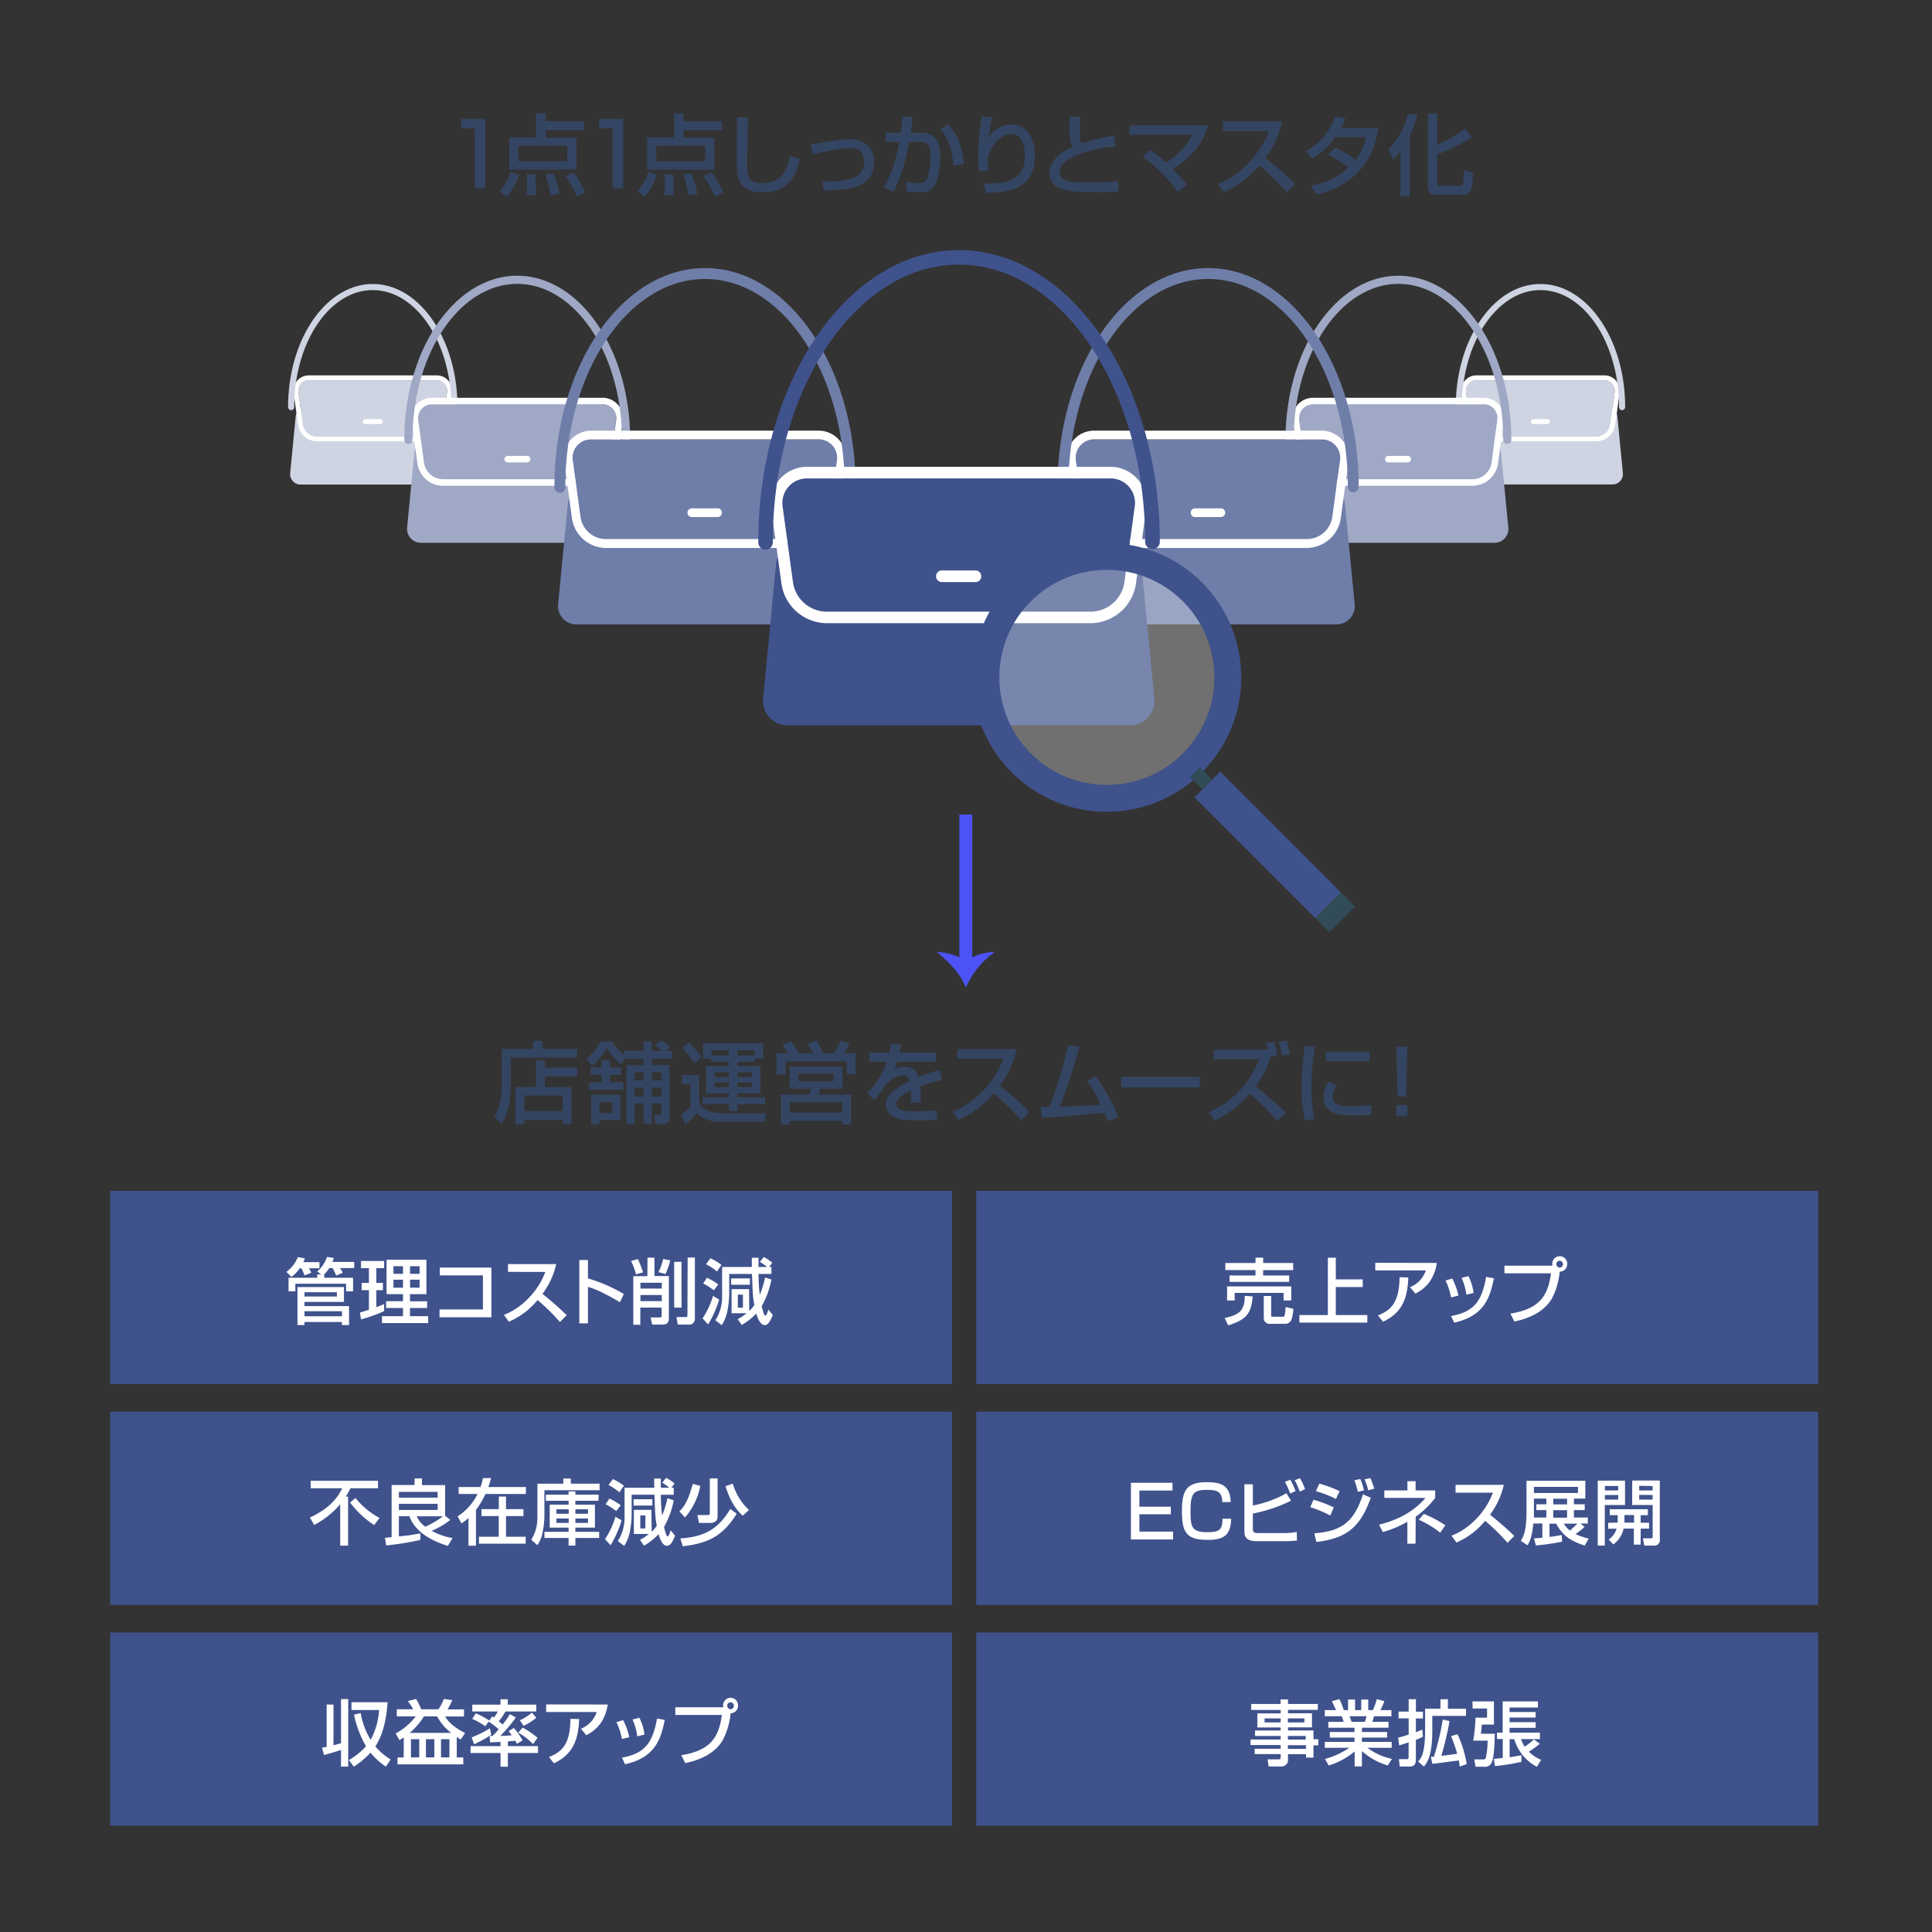 <?xml version="1.0" encoding="UTF-8"?> <svg xmlns="http://www.w3.org/2000/svg" id="デザイン" viewBox="0 0 630 630"><rect x="0" y="0" width="630" height="630" fill="#333333" stroke="none"/><defs><style>.cls-1{fill:#cfd4e2;}.cls-11,.cls-2{fill:#fff;}.cls-3{fill:#9fa8c5;}.cls-4{fill:#6f7da9;}.cls-10,.cls-5{fill:none;}.cls-5{stroke:#4d53f7;stroke-width:4.2px;}.cls-6{fill:#4d53f7;}.cls-7{fill:#3f528c;}.cls-8{fill:#344563;}.cls-9{fill:#314b57;}.cls-10{stroke:#314b57;stroke-width:4.5px;}.cls-11{opacity:0.3;}</style></defs><path class="cls-1" d="M529.19,154.19a3.39,3.39,0,0,1-3.43,3.78H478.82a3.39,3.39,0,0,1-3.43-3.78l1.78-18.37a4.28,4.28,0,0,1,4.16-3.78h41.92a4.28,4.28,0,0,1,4.16,3.78Z"></path><path class="cls-1" d="M525.05,138.58a4.48,4.48,0,0,1-4.31,3.76h-36.9a4.49,4.49,0,0,1-4.31-3.76l-1.48-10.8a3.23,3.23,0,0,1,3.28-3.76h41.92a3.23,3.23,0,0,1,3.28,3.76Z"></path><path class="cls-2" d="M523.06,124a3.39,3.39,0,0,1,3.44,4l-1.42,10.41a4.73,4.73,0,0,1-4.54,4H484a4.73,4.73,0,0,1-4.54-4L478.08,128a3.39,3.39,0,0,1,3.44-4h41.54m0-1.6H481.52a5,5,0,0,0-5,5.77l1.43,10.42a6.36,6.36,0,0,0,6.12,5.33h36.5a6.36,6.36,0,0,0,6.12-5.33l1.43-10.42a5,5,0,0,0-5-5.77Z"></path><path class="cls-1" d="M528.94,133.74a1,1,0,0,1-1-1c0-21-11.49-38.14-25.62-38.14s-25.62,17.11-25.62,38.14a1,1,0,1,1-2,0c0-22.13,12.39-40.13,27.62-40.13s27.62,18,27.62,40.13A1,1,0,0,1,528.94,133.74Z"></path><path class="cls-2" d="M504.66,138.27h-4.74a.8.8,0,0,1,0-1.59h4.74a.8.8,0,0,1,0,1.59Z"></path><path class="cls-1" d="M148.44,154.19A3.4,3.4,0,0,1,145,158H98.06a3.39,3.39,0,0,1-3.43-3.78l1.78-18.37a4.29,4.29,0,0,1,4.16-3.78h41.92a4.3,4.3,0,0,1,4.17,3.78Z"></path><path class="cls-1" d="M144.29,138.58a4.48,4.48,0,0,1-4.31,3.76H103.09a4.5,4.5,0,0,1-4.32-3.76l-1.48-10.8a3.23,3.23,0,0,1,3.28-3.76h41.92a3.22,3.22,0,0,1,3.28,3.76Z"></path><path class="cls-2" d="M142.3,124a3.4,3.4,0,0,1,3.45,4l-1.43,10.41a4.72,4.72,0,0,1-4.53,4H103.28a4.72,4.72,0,0,1-4.53-4L97.32,128a3.39,3.39,0,0,1,3.45-4H142.3m0-1.6H100.77a5,5,0,0,0-5,5.77l1.43,10.42a6.34,6.34,0,0,0,6.11,5.33h36.51a6.35,6.35,0,0,0,6.11-5.33l1.43-10.42a5,5,0,0,0-5-5.77Z"></path><path class="cls-1" d="M148.18,133.74a1,1,0,0,1-1-1c0-21-11.49-38.14-25.62-38.14s-25.62,17.11-25.62,38.14a1,1,0,0,1-2,0c0-22.13,12.39-40.13,27.62-40.13s27.62,18,27.62,40.13A1,1,0,0,1,148.18,133.74Z"></path><path class="cls-2" d="M123.9,138.27h-4.73a.8.8,0,1,1,0-1.59h4.73a.8.8,0,1,1,0,1.59Z"></path><path class="cls-3" d="M491.84,172a4.52,4.52,0,0,1-4.57,5H424.68a4.52,4.52,0,0,1-4.58-5l2.38-24.48a5.71,5.71,0,0,1,5.55-5h55.89a5.71,5.71,0,0,1,5.55,5Z"></path><path class="cls-3" d="M486.32,151.21a6,6,0,0,1-5.75,5H431.38a6,6,0,0,1-5.75-5l-2-14.4a4.31,4.31,0,0,1,4.38-5h55.89a4.31,4.31,0,0,1,4.37,5Z"></path><path class="cls-2" d="M483.66,131.79a4.53,4.53,0,0,1,4.6,5.27L486.36,151a6.3,6.3,0,0,1-6.05,5.27H431.64a6.3,6.3,0,0,1-6.05-5.27l-1.9-13.89a4.53,4.53,0,0,1,4.6-5.27h55.37m0-2.13H428.29a6.66,6.66,0,0,0-6.71,7.69l1.9,13.89a8.48,8.48,0,0,0,8.16,7.11h48.67a8.46,8.46,0,0,0,8.15-7.11l1.91-13.89a6.66,6.66,0,0,0-6.71-7.69Z"></path><path class="cls-3" d="M491.51,144.75a1.33,1.33,0,0,1-1.33-1.33c0-28-15.33-50.85-34.17-50.85s-34.16,22.81-34.16,50.85a1.33,1.33,0,0,1-2.66,0c0-29.51,16.52-53.51,36.82-53.51s36.83,24,36.83,53.51A1.34,1.34,0,0,1,491.51,144.75Z"></path><path class="cls-2" d="M459.13,150.8h-6.31a1.07,1.07,0,1,1,0-2.13h6.31a1.07,1.07,0,0,1,0,2.13Z"></path><path class="cls-4" d="M441.73,196.9a6,6,0,0,1-6.1,6.72H352.17a6,6,0,0,1-6.09-6.72l3.16-32.65a7.61,7.61,0,0,1,7.4-6.71h74.52a7.59,7.59,0,0,1,7.4,6.71Z"></path><path class="cls-4" d="M434.36,169.16a8,8,0,0,1-7.66,6.68H361.11a8,8,0,0,1-7.67-6.68L350.81,150a5.74,5.74,0,0,1,5.83-6.69h74.52A5.74,5.74,0,0,1,437,150Z"></path><path class="cls-2" d="M430.82,143.27a6,6,0,0,1,6.13,7l-2.54,18.51a8.39,8.39,0,0,1-8.06,7h-64.9a8.39,8.39,0,0,1-8.06-7l-2.53-18.51a6,6,0,0,1,6.13-7h73.83m0-2.84H357A8.88,8.88,0,0,0,348,150.69l2.54,18.51a11.3,11.3,0,0,0,10.87,9.48h64.9a11.29,11.29,0,0,0,10.87-9.48l2.54-18.51a8.88,8.88,0,0,0-8.94-10.26Z"></path><path class="cls-4" d="M441.28,160.55a1.78,1.78,0,0,1-1.77-1.78c0-37.38-20.44-67.8-45.56-67.8s-45.55,30.42-45.55,67.8a1.77,1.77,0,1,1-3.54,0c0-39.34,22-71.35,49.09-71.35s49.1,32,49.1,71.35A1.78,1.78,0,0,1,441.28,160.55Z"></path><path class="cls-2" d="M398.11,168.61h-8.42a1.42,1.42,0,0,1,0-2.84h8.42a1.42,1.42,0,0,1,0,2.84Z"></path><path class="cls-3" d="M204.5,172a4.52,4.52,0,0,1-4.58,5H137.33a4.52,4.52,0,0,1-4.57-5l2.37-24.48a5.71,5.71,0,0,1,5.55-5h55.89a5.71,5.71,0,0,1,5.55,5Z"></path><path class="cls-3" d="M199,151.21a6,6,0,0,1-5.75,5H144a6,6,0,0,1-5.75-5l-2-14.4a4.31,4.31,0,0,1,4.37-5h55.89a4.31,4.31,0,0,1,4.38,5Z"></path><path class="cls-2" d="M196.31,131.79a4.53,4.53,0,0,1,4.6,5.27L199,151a6.3,6.3,0,0,1-6,5.27H144.29a6.28,6.28,0,0,1-6-5.27l-1.91-13.89a4.53,4.53,0,0,1,4.6-5.27h55.37m0-2.13H140.94a6.66,6.66,0,0,0-6.71,7.69l1.91,13.89a8.46,8.46,0,0,0,8.15,7.11H193a8.48,8.48,0,0,0,8.16-7.11l1.9-13.89a6.66,6.66,0,0,0-6.71-7.69Z"></path><path class="cls-3" d="M204.16,144.75a1.33,1.33,0,0,1-1.33-1.33c0-28-15.33-50.85-34.16-50.85s-34.17,22.81-34.17,50.85a1.33,1.33,0,0,1-2.66,0c0-29.51,16.52-53.51,36.83-53.51s36.82,24,36.82,53.51A1.34,1.34,0,0,1,204.16,144.75Z"></path><path class="cls-2" d="M171.78,150.8h-6.31a1.07,1.07,0,0,1,0-2.13h6.31a1.07,1.07,0,1,1,0,2.13Z"></path><path class="cls-4" d="M277.66,196.9a6,6,0,0,1-6.1,6.72H188.11a6,6,0,0,1-6.1-6.72l3.16-32.65a7.61,7.61,0,0,1,7.4-6.71H267.1a7.61,7.61,0,0,1,7.4,6.71Z"></path><path class="cls-4" d="M270.3,169.16a8,8,0,0,1-7.67,6.68H197a8,8,0,0,1-7.67-6.68L186.74,150a5.74,5.74,0,0,1,5.83-6.69H267.1a5.74,5.74,0,0,1,5.83,6.69Z"></path><path class="cls-2" d="M266.75,143.27a6,6,0,0,1,6.13,7l-2.54,18.51a8.38,8.38,0,0,1-8.06,7H197.39a8.38,8.38,0,0,1-8.06-7l-2.54-18.51a6,6,0,0,1,6.13-7h73.83m0-2.84H192.92A8.87,8.87,0,0,0,184,150.69l2.54,18.51a11.29,11.29,0,0,0,10.87,9.48h64.89a11.3,11.3,0,0,0,10.88-9.48l2.53-18.51a8.87,8.87,0,0,0-8.94-10.26Z"></path><path class="cls-4" d="M277.21,160.55a1.78,1.78,0,0,1-1.77-1.78c0-37.38-20.44-67.8-45.55-67.8s-45.55,30.42-45.55,67.8a1.78,1.78,0,1,1-3.55,0c0-39.34,22-71.35,49.1-71.35s49.1,32,49.1,71.35A1.78,1.78,0,0,1,277.21,160.55Z"></path><path class="cls-2" d="M234,168.61h-8.41a1.42,1.42,0,1,1,0-2.84H234a1.42,1.42,0,1,1,0,2.84Z"></path><line class="cls-5" x1="314.94" y1="265.61" x2="314.94" y2="314.53"></line><path class="cls-6" d="M314.94,313.69c2.19-2.19,6.53-3.24,9.53-3.33A28.68,28.68,0,0,0,314.94,322c-1.89-4.72-5.63-8.46-9.54-11.64C308.63,310.62,312.53,311.41,314.94,313.69Z"></path><rect class="cls-7" x="35.94" y="388.34" width="274.5" height="63"></rect><path class="cls-2" d="M97.69,413.61a11,11,0,0,1-2.62,2.76l-1.71-1.62a10.54,10.54,0,0,0,3.75-4.84l2.29.44a4.8,4.8,0,0,1-.47,1.22h5.25v2h-3.42a7.4,7.4,0,0,1,.72,1.47l-2.2.87a13.87,13.87,0,0,0-1-2.34Zm7.12,2-1.36-1a10.73,10.73,0,0,0,3.18-4.75l2.2.35a7.94,7.94,0,0,1-.42,1.29h7.09v2h-4.63a8.56,8.56,0,0,1,.91,1.54l-2.15.91a22.36,22.36,0,0,0-1.17-2.45h-1.12a11.37,11.37,0,0,1-1.62,2.06v1.1h9.41v4.44h-2.27v-2.5H96.31v2.5H94.09v-4.44h9.36v-1.13ZM97,419.69h15.16v4.85H99.28v1.36h14.54v6.18h-2.34v-1H99.28v1H97Zm2.31,3.09h10.54v-1.4H99.28Zm0,6.44h12.2v-1.64H99.28Z"></path><path class="cls-2" d="M117.37,428c.66-.19.82-.23,2.93-.91v-6.39h-2.37v-2.37h2.37v-4.8h-2.58v-2.34h7.54v2.34h-2.55v4.8h2.15v2.37h-2.15v5.54c.79-.28,1.45-.53,2.55-1v2.29a49.28,49.28,0,0,1-7.54,2.72Zm8.68-17.23h13V422h-5.36v2.34h5.59v2.18h-5.59v2.67h5.94v2.25H124.56v-2.25h6.85v-2.67h-5.5V424.3h5.5V422h-5.36Zm2.25,2.13v2.48h3.11v-2.48Zm0,4.4v2.6h3.11v-2.6Zm5.41-4.4v2.48h3.11v-2.48Zm0,4.4v2.6h3.11v-2.6Z"></path><path class="cls-2" d="M160.24,413.35v16.2H143.32V427h14.16V415.88H143.42v-2.53Z"></path><path class="cls-2" d="M164.31,428.75c5-1.82,10.91-6.93,13.51-14H165.65v-2.55h15.72a25.16,25.16,0,0,1-4.49,9.71,104.54,104.54,0,0,1,7.91,6.95l-2.2,2.23a67.51,67.51,0,0,0-7.3-7.17,24.58,24.58,0,0,1-9.36,7.07Z"></path><path class="cls-2" d="M191.72,410.87v6a52.11,52.11,0,0,1,11.7,5.08l-1.27,2.69c-2.62-1.57-7.23-4.16-10.43-5v11.89h-2.81V410.87Z"></path><path class="cls-2" d="M208,410.56a36.25,36.25,0,0,1,1.71,4.36l-2.32.61a21.49,21.49,0,0,0-1.61-4.33Zm3.14-.46h2.27v6h4.7v13.5c0,1.52-.3,2.32-2.22,2.32h-3.23l-.52-2.32H215c.57,0,.75,0,.75-.51v-2.7h-6.95V432h-2.29V416.14h4.59Zm-2.3,8.19v1.89h6.95v-1.89Zm0,4v2h6.95v-2ZM218.56,411a22.89,22.89,0,0,1-1.57,4.45l-2.27-.63a17.62,17.62,0,0,0,1.52-4.29Zm3.67.45v14.95h-2.39V411.48Zm2-1.38h2.36v20a1.8,1.8,0,0,1-2.11,1.85H221l-.4-2.44h2.81c.68,0,.75-.09.75-.67Z"></path><path class="cls-2" d="M234.51,423.77a35.06,35.06,0,0,1-3.6,8.12l-1.81-2a25.9,25.9,0,0,0,3.4-7.31Zm-4-7.1a17.29,17.29,0,0,1,3.7,2.18l-1.45,1.9a20.19,20.19,0,0,0-3.46-2.23Zm1.15-6.36a17.2,17.2,0,0,1,3.6,2.17l-1.47,2.13a18.33,18.33,0,0,0-3.56-2.36Zm12.66,17.18a11.87,11.87,0,0,0,1.66-1.95c-.49-2.59-.51-3.37-.77-10.13h-7.42v6.34a32.12,32.12,0,0,1-.44,4.9,13.7,13.7,0,0,1-2,5.45l-2.08-1.57a14.14,14.14,0,0,0,2.2-8.15v-9.24h9.69c0-.59,0-2.58,0-3h2.18c0,.42,0,2.55,0,3h2.76a12.86,12.86,0,0,0-2.32-1.66l1.29-1.59a16.38,16.38,0,0,1,2.76,1.87l-1.05,1.38h.77v2.27h-4.19a50.21,50.21,0,0,0,.4,6.79,32,32,0,0,0,1.73-5.64l2.06.68a28.58,28.58,0,0,1-3.16,8.68c.19.8.7,3.09,1.15,3.09s.89-1.57,1-2L252,428.8c-.82,2.15-1.64,3.3-2.62,3.3-1.53,0-2.35-2.41-2.79-3.77a20,20,0,0,1-4.7,3.72l-1.34-1.89a16.13,16.13,0,0,0,2.88-1.92h-4.87v-7.87h5.71Zm-5.9-10.61h6.11v2.06h-6.11Zm2.18,5.29v4.24h1.66v-4.24Z"></path><rect class="cls-7" x="318.35" y="388.34" width="274.5" height="63"></rect><path class="cls-2" d="M408.47,422.74c-.4,5.82-2.39,7.72-8,9.43l-1.12-2.37c4.42-1,6.57-2.15,6.55-7.25Zm-8.9-10.89h9.83V410.1h2.49v1.75h9.8v2.32h-9.8v1.75h8.49V418H400.93v-2.09h8.47v-1.75h-9.83Zm.57,7.63h20.92v4.59h-2.5v-2.48H402.62v2.48h-2.48Zm21.6,7.31a12.25,12.25,0,0,1-.61,3.51,2.12,2.12,0,0,1-2,1.38h-4.9a1.86,1.86,0,0,1-2.13-1.85V422.6h2.41v6.22c0,.33,0,.56.45.56h3.46c.17,0,.42-.18.52-.58s.26-2.25.3-2.6Z"></path><path class="cls-2" d="M435.59,410.12v7.07h8.78v2.5h-8.78v9.13h10.28v2.46H423.72v-2.46H433v-18.7Z"></path><path class="cls-2" d="M468.54,411.83c-1,6.32-4.56,8.75-7,10l-1.75-2.11a8.81,8.81,0,0,0,5.15-5.45H448.46v-2.48Zm-19.22,17.11c4.17-1.62,7-4.17,7.05-12.45l2.85.07C459,425,456,428.59,451,431Z"></path><path class="cls-2" d="M473.17,423.06a21.36,21.36,0,0,0-1.8-5.5l2.2-.65a22.5,22.5,0,0,1,2,5.57Zm0,6.09c7.45-1.38,10-4.73,11.45-12.76l2.53.45c-1.24,5.69-2.67,12.15-12.95,14.46Zm5-6.95a20.34,20.34,0,0,0-1.55-5.5l2.23-.56a16.93,16.93,0,0,1,1.66,5.47Z"></path><path class="cls-2" d="M492.52,428.35c9.08-1.47,12.24-5.38,13.23-13.13H490.58v-2.5h15.66a1.77,1.77,0,0,1-.07-.49,2.44,2.44,0,1,1,4.87,0,2.41,2.41,0,0,1-2.44,2.43,23.74,23.74,0,0,1-2.57,8.82c-2.56,4.29-7.33,6.44-12.22,7.45Zm15-16.12a1.12,1.12,0,0,0,1.12,1.12,1.13,1.13,0,0,0,0-2.25A1.12,1.12,0,0,0,507.48,412.23Z"></path><rect class="cls-7" x="35.94" y="460.34" width="274.5" height="63"></rect><path class="cls-2" d="M110.93,490.5a27.58,27.58,0,0,1-8.48,6.76l-1.4-2.41c7.47-3.44,9.6-7.63,10.53-9.55H101.33v-2.43h21.93v2.43h-9a19.75,19.75,0,0,1-1.5,2.72h.75v16h-2.57Zm5-2a25.89,25.89,0,0,0,7.84,6.49L122,497.31a31.78,31.78,0,0,1-7.86-7.37Z"></path><path class="cls-2" d="M125.53,501.48l2.17-.24v-17h7.49V482.1h2.41v2.17h7.54v10l1.71,1.34a25,25,0,0,1-6.09,3.55,21.19,21.19,0,0,0,6.79,2.39l-1.5,2.55c-3.2-1-10.41-3.58-12.54-9.69h-3.44V501a60.29,60.29,0,0,0,7-1l0,2.15a92,92,0,0,1-11.14,1.8Zm4.54-15v1.88h12.64v-1.88Zm0,3.89v2h12.64v-2Zm5.82,4.07a8.47,8.47,0,0,0,2.79,3.4,29.41,29.41,0,0,0,5.78-3.4Z"></path><path class="cls-2" d="M152.76,495a15.75,15.75,0,0,1-2.29,1.78l-1.24-2.32a18.4,18.4,0,0,0,6.51-7.3h-6.18v-2.27h7.14a19.52,19.52,0,0,0,.79-2.9h2.65c-.21.74-.42,1.59-.89,2.9h12.24v2.27H158.31a27.1,27.1,0,0,1-3.11,5.2v11.68h-2.44Zm17.93-2.9v2.27H165v6.74h6.41v2.27H156.18v-2.27h6.46v-6.74H157v-2.27h5.66V488H165v4.12Z"></path><path class="cls-2" d="M175.25,483.81h8.45v-1.69h2.44v1.69h9.38v2.13h-18v8.54a26.9,26.9,0,0,1-.6,5.24,10.35,10.35,0,0,1-1.69,4.14l-2-1.77a13.28,13.28,0,0,0,2-7.59Zm20.13,17.71h-7.75V504h-2.22v-2.49h-7.87v-2h7.87v-1.38h-6.16v-7.49h6.16v-1.26H178v-2h7.4v-1.06h2.22v1.06h7.56v2h-7.56v1.26H194v7.49h-6.37v1.38h7.75Zm-13.93-9.36v1.45h4v-1.45Zm0,3v1.45h4v-1.45Zm6.18-3v1.45h4.12v-1.45Zm0,3v1.45h4.12v-1.45Z"></path><path class="cls-2" d="M202.7,495.77a35.06,35.06,0,0,1-3.6,8.12l-1.81-2a25.9,25.9,0,0,0,3.4-7.31Zm-4-7.1a17.29,17.29,0,0,1,3.7,2.18l-1.45,1.9a20.29,20.29,0,0,0-3.47-2.23Zm1.15-6.36a17.2,17.2,0,0,1,3.6,2.17l-1.47,2.13a19,19,0,0,0-3.56-2.36Zm12.66,17.18a11.87,11.87,0,0,0,1.66-1.95c-.49-2.59-.51-3.37-.77-10.13h-7.42v6.34a32.12,32.12,0,0,1-.44,4.9,13.7,13.7,0,0,1-2,5.45l-2.08-1.57a14.22,14.22,0,0,0,2.2-8.15v-9.24h9.69c0-.59-.05-2.58-.05-3h2.18c0,.42,0,2.55,0,3h2.77a13.22,13.22,0,0,0-2.32-1.66l1.29-1.59a16.38,16.38,0,0,1,2.76,1.87l-1.06,1.38h.78v2.27h-4.19a48.59,48.59,0,0,0,.4,6.79,32.85,32.85,0,0,0,1.73-5.64l2.06.68a28.85,28.85,0,0,1-3.16,8.68c.18.8.7,3.09,1.14,3.09s.89-1.57,1-2l1.45,1.76c-.81,2.15-1.63,3.3-2.62,3.3-1.52,0-2.34-2.41-2.78-3.77a20,20,0,0,1-4.71,3.72l-1.33-1.89a16.5,16.5,0,0,0,2.88-1.92h-4.87v-7.87h5.71Zm-5.9-10.61h6.11v2.06h-6.11Zm2.18,5.29v4.24h1.66v-4.24Z"></path><path class="cls-2" d="M228.37,484.51a22.11,22.11,0,0,1-5,10.32l-1.83-2c1.52-1.47,2.81-3.28,4.36-8.94Zm11.87,9.08c-4.29,6.83-8.69,9.62-17.6,10.63l-.78-2.56c8.1-.53,12.48-3.25,16.27-9.59ZM234,482.1v12.45c0,1.54-1.17,2.06-2.39,2.06h-3.69l-.5-2.58h3.37c.31,0,.68,0,.68-.65V482.1Zm8.19,12.14c-1.47-1.35-3.79-3.72-5.61-9.62l2.38-.81a19.22,19.22,0,0,0,5.27,8.59Z"></path><rect class="cls-7" x="318.35" y="460.34" width="274.5" height="63"></rect><path class="cls-2" d="M382.33,483.52v2.53H371.54v5.27h10.25v2.46H371.54v5.66h11V502H368.78V483.52Z"></path><path class="cls-2" d="M398.57,489.82c0-3.56-2-4-5-4-4.56,0-5.36,1.2-5.36,7.23,0,4.92.51,6.58,5.43,6.58,3.72,0,5-.54,5-4.4h2.81c-.07,5.29-2.37,6.91-7.47,6.91-6.79,0-8.57-2-8.57-9.37,0-6.67,1.39-9.45,8.06-9.45,4.56,0,7.72.93,7.84,6.48Z"></path><path class="cls-2" d="M408.54,484v6.93a36.84,36.84,0,0,0,10.95-4l1.5,2.43a49.73,49.73,0,0,1-12.45,4.19v5.06c0,1.07.44,1.31,1.89,1.31h7.82a23.16,23.16,0,0,0,4.59-.38l.09,2.81a40.49,40.49,0,0,1-4.94.21h-8c-3.16,0-4.21-1-4.21-3.18V484Zm12.15,3A24.92,24.92,0,0,0,419,483.2l1.76-.66a22.51,22.51,0,0,1,1.71,3.7Zm3.13-.6a23.11,23.11,0,0,0-1.64-3.73l1.74-.65a20.06,20.06,0,0,1,1.63,3.56Z"></path><path class="cls-2" d="M433.81,494.2a37.71,37.71,0,0,0-6.55-2.72l1.05-2.43a37.33,37.33,0,0,1,6.6,2.5ZM428.59,500c8.85-.73,12.87-3.54,15.87-12.73l2.53,1.12c-3.14,8.78-7.14,13.25-17.74,14.42Zm7.05-11.21a38.62,38.62,0,0,0-6.53-2.55l1.12-2.46a43,43,0,0,1,6.6,2.46Zm7.11-2.32a22.09,22.09,0,0,0-1.1-3.77l1.92-.42a18.47,18.47,0,0,1,1.2,3.72Zm3.42-.49a18.5,18.5,0,0,0-1.22-3.58l1.9-.42a23,23,0,0,1,1.26,3.46Z"></path><path class="cls-2" d="M461.59,503.37h-2.67v-7.14a36.48,36.48,0,0,1-8,3.37l-1.21-2.43c3.32-.82,10.23-2.9,15.12-8.73H451.41V486h7.53v-3h2.67v3H468v2.44a28.32,28.32,0,0,1-6.36,6.13Zm8.05-3.58a30.78,30.78,0,0,0-7-4.21l1.66-1.92a37.7,37.7,0,0,1,7,3.72Z"></path><path class="cls-2" d="M473.31,500.75c5-1.82,10.91-6.93,13.5-14H474.64v-2.55h15.73a25.49,25.49,0,0,1-4.49,9.71c2.74,2.2,5.4,4.49,7.91,6.95l-2.2,2.23a69.43,69.43,0,0,0-7.3-7.17,24.53,24.53,0,0,1-9.37,7.07Z"></path><path class="cls-2" d="M500.24,501.64c.61-.05,1.1-.07,2.69-.21V496.8H500c-.37,3.6-.77,5.08-1.87,7.11l-2.22-1.45c.7-1.12,1.87-2.93,1.87-9.48V482.87h19.17v5.8h-3.72v1.85h3.53v1.9h-3.53v2.43h4.54v1.95h-2.34l1.26,1.14a30.27,30.27,0,0,1-2.92,2.3,21.16,21.16,0,0,0,4.28,1.47L516.74,504c-5.1-1.76-7.13-3.33-9.31-7.16h-2.16v4.33c1.6-.19,2.84-.4,4-.61l.12,2.15a70.82,70.82,0,0,1-8.57,1.24Zm4-6.79v-2.43h-3.26v-1.9h3.26v-1.85h-4.05v4.4c0,.68,0,1.31,0,1.78Zm-4.05-10v2h14.37v-2Zm6.3,5.71H511v-1.85h-4.51Zm0,1.9v2.43H511v-2.43Zm3.44,4.38a7.84,7.84,0,0,0,2,2.24c.7-.56,2.2-2,2.48-2.24Z"></path><path class="cls-2" d="M521,482.82h8.9v7.94h-6.6V504H521Zm2.34,1.73V486h4.33v-1.43Zm0,2.95V489h4.33V487.5Zm4.17,9a3.17,3.17,0,0,0,0-.42v-2h-2.59v-1.94h12.43v1.94H535v2.46h2.74v1.92H535v5.22h-2.22v-5.22h-3.35a8.58,8.58,0,0,1-3.35,5.17L524.58,502a6.53,6.53,0,0,0,2.57-3.51h-2.74v-1.92Zm5.34,0v-2.46h-3.14v2.46Zm-.61-13.72h9V502a1.73,1.73,0,0,1-1.75,2h-3.31l-.44-2.37h2.62c.4,0,.56-.14.56-.47V490.76h-6.69Zm2.29,1.73V486h4.36v-1.43Zm0,2.95V489h4.36V487.5Z"></path><rect class="cls-7" x="35.94" y="532.34" width="274.5" height="63"></rect><path class="cls-2" d="M105,569.9l1.52-.28V555.83h2.23V569.1c.72-.16,1.38-.35,2.45-.66V554.05h2.35v22h-2.35v-5.39c-2.45.77-2.8.87-5.54,1.64Zm12.62-11.29a24.57,24.57,0,0,0,3.25,8.73,23.51,23.51,0,0,0,2.74-9.73h-9v-2.53h11.78c-.29,4-1,9.81-4,14.42a20.61,20.61,0,0,0,5,4.23l-1.57,2.35a24,24,0,0,1-5-4.55,29.09,29.09,0,0,1-5.43,4.55l-1.61-2.16a23.59,23.59,0,0,0,5.57-4.47,35,35,0,0,1-3.91-10.32Z"></path><path class="cls-2" d="M131.67,566.57c-.54.38-.87.54-1.41.87L129,565.26a20.15,20.15,0,0,0,6.56-5.57h-6.18v-2.32h5.36A26,26,0,0,0,133,554.7l2.66-.7a19.14,19.14,0,0,1,1.69,3.37H143a18,18,0,0,0,1.73-3.37l2.76.4a22.6,22.6,0,0,1-1.56,3h5.38v2.32H145.2c1.33,2.65,5,4.66,6.48,5.38l-1.45,2.13c-.42-.25-.73-.44-1.29-.82v6.68h2.13v2.24H129.63v-2.24h2Zm15.47-1.5a15.94,15.94,0,0,1-4.59-5.38h-4.3a23.33,23.33,0,0,1-4.64,5.38ZM134,567.13v5.93h2.71v-5.93Zm4.89,0v5.93h2.74v-5.93Zm4.92,0v5.93h2.74v-5.93Z"></path><path class="cls-2" d="M163.19,568l-3.37.17-.14-2.09h.87a18.68,18.68,0,0,0,2.06-2.17,20.86,20.86,0,0,0-3.28-2.51l-1.08,1.52a22.6,22.6,0,0,0-4.26-2.41l1.15-1.82a23.67,23.67,0,0,1,4.4,2.36l1-1.36.52.35a8.38,8.38,0,0,0,1.24-1.94H154v-2.24h9.2v-1.74h2.39v1.74h9.29v2.24H164.81a16.81,16.81,0,0,1-2.18,3.16c.68.54,1,.92,1.24,1.1a32.06,32.06,0,0,0,2.41-3.39l1.94,1.07a45.47,45.47,0,0,1-5.08,6c.38,0,2.18,0,3.73-.19-.36-.51-.54-.75-1-1.38l1.7-1a21.77,21.77,0,0,1,2.84,4.07l-1.85,1.1c-.19-.35-.4-.72-.52-1-.37,0-1,.11-2.43.21v1.54h9.83v2.25h-9.83v4.47h-2.39v-4.47h-9.78v-2.25h9.78Zm-3-2.29a44.18,44.18,0,0,1-5.59,3.09l-.8-2.25a34.7,34.7,0,0,0,5.95-3Zm10.23-2.36a27.27,27.27,0,0,1,4.87,3.34l-1.48,2A21.42,21.42,0,0,0,169,565Zm4.47-3.19a22.9,22.9,0,0,1-4.14,2.62l-1.24-1.82a16.08,16.08,0,0,0,3.95-2.51Z"></path><path class="cls-2" d="M198.18,555.83c-1,6.32-4.57,8.75-7,10l-1.76-2.11a8.79,8.79,0,0,0,5.15-5.45H178.09v-2.48ZM179,572.94c4.17-1.62,7-4.17,7-12.45l2.85.07c-.26,8.4-3.23,12-8.21,14.44Z"></path><path class="cls-2" d="M202.81,567.06a21.38,21.38,0,0,0-1.81-5.5l2.2-.65a22.56,22.56,0,0,1,2,5.57Zm0,6.09c7.44-1.38,10-4.73,11.44-12.76l2.53.45c-1.24,5.69-2.67,12.15-12.94,14.46Zm5-6.95a20,20,0,0,0-1.54-5.5l2.22-.56a16.74,16.74,0,0,1,1.67,5.47Z"></path><path class="cls-2" d="M222.16,572.35c9.08-1.47,12.24-5.38,13.22-13.13H220.21v-2.5h15.66a2.26,2.26,0,0,1-.07-.49,2.44,2.44,0,1,1,4.87,0,2.41,2.41,0,0,1-2.43,2.43,23.75,23.75,0,0,1-2.58,8.82c-2.55,4.29-7.32,6.44-12.22,7.45Zm15-16.12a1.13,1.13,0,0,0,1.13,1.12,1.13,1.13,0,0,0,0-2.25A1.13,1.13,0,0,0,237.11,556.23Z"></path><rect class="cls-7" x="318.35" y="532.34" width="274.5" height="63"></rect><path class="cls-2" d="M429.71,557.56H420v1.12h7.82v4.59H420v1h8.31v2.86h1.57v2h-1.57v4h-2.43V572H420v1.71a2.08,2.08,0,0,1-2,2.32H413.7l-.35-2.32h3.53c.68,0,.73-.23.73-.72v-1h-8.48v-1.73h8.48v-1.22h-9.83v-1.8h9.83v-1.17h-8.36V564.3h8.36v-1H410v-4.59h7.61v-1.12H408v-1.94h9.58v-1.5H420v1.5h9.74Zm-17.35,2.79v1.31h5.25v-1.31Zm7.61,0v1.31h5.38v-1.31Zm0,5.73v1.17h5.81v-1.17Zm0,3v1.22h5.88v-1.22Z"></path><path class="cls-2" d="M432.07,573.57a26.6,26.6,0,0,0,7.91-3.63H432V568h9.69v-1.4h-8.05v-1.81h8.05v-1.4h-8.54v-1.92h5a13.86,13.86,0,0,0-.63-1.83H432v-2h3.68c-.17-.35-.92-1.94-1.36-2.9l2.43-.68a18,18,0,0,1,1.41,3.58h1.43v-3.44h2.29v3.44h2v-3.44h2.29v3.44h1.52a25.38,25.38,0,0,0,1.29-3.6l2.43.7a19.24,19.24,0,0,1-1.28,2.9h3.6v2h-5.66c-.07.26-.5,1.55-.59,1.83h5.31v1.92H444.1v1.4h8.24v1.81H444.1V568h9.71v1.94H445.9a20.42,20.42,0,0,0,8,3.61l-1.36,2.13A21.39,21.39,0,0,1,444.1,571V576h-2.37v-4.89a23.26,23.26,0,0,1-8.45,4.58Zm8-13.93c.12.28.56,1.57.66,1.83h4.35a9.69,9.69,0,0,0,.51-1.83Z"></path><path class="cls-2" d="M455.91,566.62a33.25,33.25,0,0,0,3.44-1v-5.29h-3.3v-2.2h3.3V554.1h2.36v4.07H464v2.2h-2.3v4.47c1-.37,1.5-.59,2.09-.84l.21,2.31a15.4,15.4,0,0,1-2.3,1v6.53c0,2.2-1.4,2.2-2.27,2.2h-3l-.26-2.41h2.41c.56,0,.75,0,.75-.72v-4.76c-1.75.61-2.32.78-3.09,1Zm13.81-12.52h2.43v3.11h5.9v2.32h-11v4.82c0,8.14-1.61,10.3-2.74,11.7l-1.89-1.66c.86-.89,2.29-2.36,2.29-10.21v-7h5Zm-3.14,18.77c.33,0,.68,0,1,0a87.69,87.69,0,0,0,2.88-12.15l2.22.5A102.09,102.09,0,0,1,470,572.56c1.21-.14,1.61-.18,5.17-.67a48,48,0,0,0-2-5.76l2.11-.61a37,37,0,0,1,3,9.74l-2.29.79a19.12,19.12,0,0,0-.3-2c-1.69.23-7.21,1-8.62,1.1Z"></path><path class="cls-2" d="M480.15,554.8h7v7.56h-3.93c-.05.42-.26,2.53-.3,3h4.52c0,.31-.08,7.47-1,9.37a2.4,2.4,0,0,1-2.62,1.38h-2.67l-.4-2.39h2.74c.47,0,.77,0,1-.47a26.05,26.05,0,0,0,.6-5.64h-4.68a53.12,53.12,0,0,0,.73-7.49h3.77v-3h-4.71Zm7,18.7c.8,0,1.55-.09,2.88-.26v-6.18h-1.89V565H490V554.8H501.5v2h-9.25v1.46h8.5v1.82h-8.5v1.5h8.5v1.85h-8.5V565h9.9v2.1H496a9.07,9.07,0,0,0,1.19,2.46,21.67,21.67,0,0,0,3-2.36l1.9,1.4a24,24,0,0,1-3.56,2.6,12.83,12.83,0,0,0,4,2.67l-1.36,2.27a15,15,0,0,1-7.39-9h-1.5V573c2.13-.3,3-.49,3.84-.65v2.15a59.33,59.33,0,0,1-8.66,1.38Z"></path><path class="cls-8" d="M163.61,342.06H173.8v-2.62h3.08v2.62H188.2v2.8H166.57V354c0,6-1.41,10.14-3.1,12.41L161.22,364a19.39,19.39,0,0,0,2.39-10ZM188.2,351H177.66v3.51h8.7v12.1h-2.91v-1.44H171v1.44h-2.91v-12.1h6.65v-8.75h2.94v2.39H188.2ZM171,357.21v5.12h12.47v-5.12Z"></path><path class="cls-8" d="M203.75,345.29l-1.18,1.76a19.9,19.9,0,0,1-4.72-5.36,21,21,0,0,1-4.73,5.85l-1.81-2.34a17.48,17.48,0,0,0,4.58-5.61h3.68a13,13,0,0,0,3.89,4.26V342.7h6.39v-3.11h2.68v3.11h3.34c-.23-.2-1.32-1.21-2.36-2l2.16-1.41a15.57,15.57,0,0,1,2.91,2.22l-1.7,1.15h2.22v2.59h-6.57v2h5.76v17.25c0,2-1.47,2.05-1.82,2.05H213.8l-.49-3h1.9c.2,0,.46,0,.46-.37V359.8h-3.14v6.59h-2.68V359.8h-2.93v6.83h-2.6v-19.3h5.53v-2Zm-11.69,7.63h4.14v-2.39h-3.57v-2.45h3.57v-2.36h2.71v2.36h3.66v2.45h-3.66v2.39h4.35v2.42h-11.2Zm.72,4.06h9.5v8.32h-6.82v1.33h-2.68Zm2.68,2.39v3.54h4.17v-3.54Zm11.46-9.65v2.62h2.93v-2.62Zm0,5v2.82h2.93v-2.82Zm5.61-5v2.62h3.14v-2.62Zm0,5v2.82h3.14v-2.82Z"></path><path class="cls-8" d="M222.41,350.59H228v8.49c.24,2.13,3.26,3.95,7.32,3.95h14.48l-.37,2.79H235.22c-5,0-6.85-1.84-8-3a17.81,17.81,0,0,1-3.6,3.78L222,363.46a26.13,26.13,0,0,0,3.11-2.42v-7.57h-2.71Zm2.16-10.6a27.6,27.6,0,0,1,4.23,4.84l-2.42,1.87a50.22,50.22,0,0,0-3.91-5Zm4.69.17H248.9v5h-2.76v1.07h-5.71v1.38H248v8.9h-7.52v1.32h9v2.28h-9v2.13H237.7v-2.13h-8.58v-2.28h8.58v-1.32h-7.49v-8.9h7.49v-1.38h-5.79V345.2h-2.65Zm2.77,4h5.67V342.5H232Zm1,5.53v1.52h4.69v-1.52Zm0,3.31v1.52h4.69V353Zm13.07-10.48h-5.65v1.64h5.65Zm-5.65,7.17v1.52h4.73v-1.52Zm0,3.31v1.52h4.73V353Z"></path><path class="cls-8" d="M257,343.48c-.29-.47-1-1.47-1.82-2.68l2.71-1.33a30.16,30.16,0,0,1,2.56,4h4.7a33.52,33.52,0,0,0-1.79-3l2.76-1.27a31.21,31.21,0,0,1,2.37,4.24H272a22.77,22.77,0,0,0,2.1-4.09l3,1.06a20.18,20.18,0,0,1-1.79,3H279v6.85h-2.88V346.1h-19.9v4.23h-3v-6.85Zm17.7,4.29V355H267.6c-.08.26-.57,1.59-.66,1.88h10.6v9.79H274.6v-1.19H257.52v1.19h-2.93v-9.79h9.18a7.16,7.16,0,0,0,.72-1.88h-7v-7.19ZM257.52,359.4v3.4H274.6v-3.4Zm2.85-9.3v2.5h11.44v-2.5Z"></path><path class="cls-8" d="M293.87,340.65a25.57,25.57,0,0,1-.46,2.57h11.72v3H292.58a15.08,15.08,0,0,1-1,2.48,7.24,7.24,0,0,1,3.34-.84c2.5,0,3.77,1,4.61,3.34a55.19,55.19,0,0,1,6.91-2.3l.72,3.22a53.89,53.89,0,0,0-7.06,2.08,40.15,40.15,0,0,1,.09,5.35H297a15.13,15.13,0,0,0,.12-2.16c0-.8,0-1.38-.06-1.9-1.29.64-4.75,2.34-4.75,4.47,0,2.44,3.25,2.44,6,2.44.37,0,3.28,0,7.2-.31v3.11c-2.16.08-4.58.14-6.74.14-3.14,0-6.11-.06-8.09-1.64a4.65,4.65,0,0,1-1.82-3.63c0-2.94,2.85-5,7.81-7.6a2.11,2.11,0,0,0-2.25-1.76c-2.56,0-5.09,2.31-6,3.6a39.36,39.36,0,0,1-3.34,4.52l-2.36-2.44a26.27,26.27,0,0,0,6.51-10.17h-5.79v-3h6.62a20.09,20.09,0,0,0,.38-2.83Z"></path><path class="cls-8" d="M310.58,362.51c6.16-2.25,13.41-8.53,16.61-17.28h-15v-3.14h19.35A31.25,31.25,0,0,1,326,354c3.37,2.71,6.65,5.53,9.73,8.55l-2.7,2.74a83.89,83.89,0,0,0-9-8.81,30.08,30.08,0,0,1-11.52,8.69Z"></path><path class="cls-8" d="M357.41,351.05a60.21,60.21,0,0,1,7.23,13.16l-3.34,1.46c-.37-1-.6-1.61-1.15-2.82-11.09,1.07-12.3,1.18-20.42,1.59l-.37-3.46c.66,0,2.07,0,2.85,0a135.41,135.41,0,0,0,6.05-20.07l3.71.46a176.91,176.91,0,0,1-6.39,19.5c4.49-.15,5.38-.2,13.3-.66-2.68-5.53-3.63-6.77-4.4-7.78Z"></path><path class="cls-8" d="M391.2,351.13v3.49H365.63v-3.49Z"></path><path class="cls-8" d="M415.4,339.73a34.4,34.4,0,0,1,1.15,4.41l-2.16.34a29.23,29.23,0,0,1-4.95,9.71,127.79,127.79,0,0,1,9.88,8.69l-2.8,2.59a82.06,82.06,0,0,0-9-8.84,34.9,34.9,0,0,1-11.43,8.79l-2-2.77c3.57-1.44,11.92-5.67,16.5-17.22H395.71v-3.14h17.82a21.32,21.32,0,0,0-.69-2.24Zm2.65,4.52a20.15,20.15,0,0,0-1.12-4.52l2.53-.34a26.25,26.25,0,0,1,1.15,4.4Z"></path><path class="cls-8" d="M428.79,341.26a82.36,82.36,0,0,0-1.15,13.3,41.46,41.46,0,0,0,1.1,10.37l-3.2.4a44,44,0,0,1-1.09-10.63A103.66,103.66,0,0,1,425.51,341Zm7.09,12.61a7.07,7.07,0,0,0-1.33,3.74c0,3.08,3.26,3.08,6.88,3.08a40.39,40.39,0,0,0,5.68-.34v3.19c-1.9.18-4.09.18-5.27.18-3.77,0-10.25,0-10.25-6a9.53,9.53,0,0,1,1.64-5ZM446.62,343v3H432.36v-3Z"></path><path class="cls-8" d="M458.91,341.32l-.43,16.29h-2.74l-.4-16.29Zm0,19V364h-3.57v-3.65Z"></path><path class="cls-8" d="M158.26,38.76V61.45h-3.45V41.87H150.4V38.76Z"></path><path class="cls-8" d="M169.3,57a22.13,22.13,0,0,1-4,7.17l-2.39-1.87a15.79,15.79,0,0,0,3.6-6.28Zm21.22-14.54H177.91v2.42H188V55.29H166.07V44.84h8.78V37h3.06v2.53h12.61ZM169,47.57v5h16v-5Zm5.47,9.28a45.37,45.37,0,0,1,.26,4.95c0,.72-.06,1.24-.09,1.87h-3a30.3,30.3,0,0,0,.2-3.86,22.45,22.45,0,0,0-.15-3Zm6.13-.23a47.3,47.3,0,0,1,1.82,6.56l-2.94.49a34.82,34.82,0,0,0-1.7-6.82Zm6.45-.38a36.14,36.14,0,0,1,3.8,6.48l-2.7,1.35a46.35,46.35,0,0,0-3.75-6.73Z"></path><path class="cls-8" d="M203.21,38.76V61.45h-3.45V41.87h-4.41V38.76Z"></path><path class="cls-8" d="M214.25,57a22.13,22.13,0,0,1-4,7.17l-2.38-1.87A15.89,15.89,0,0,0,211.48,56Zm21.22-14.54H222.86v2.42h10.07V55.29H211V44.84h8.79V37h3.05v2.53h12.61ZM214,47.57v5h16v-5Zm5.47,9.28a45.37,45.37,0,0,1,.26,4.95c0,.72-.06,1.24-.09,1.87h-3a30.3,30.3,0,0,0,.2-3.86,24.87,24.87,0,0,0-.14-3Zm6.13-.23a47.3,47.3,0,0,1,1.82,6.56l-2.94.49a34.82,34.82,0,0,0-1.7-6.82Zm6.45-.38a36.14,36.14,0,0,1,3.8,6.48l-2.7,1.35a46.35,46.35,0,0,0-3.75-6.73Z"></path><path class="cls-8" d="M243.89,38.33c0,2.45-.26,14.74-.26,15.49,0,4.47,1.06,5.88,4.83,5.88,6.51,0,8.07-3.86,9.13-8.79l3.17.9c-.69,3.25-2.31,10.91-11.87,10.91-4.31,0-6.36-1.41-7.42-3-1.21-1.84-1.21-4.32-1.21-9.42,0-2.56,0-6.39.11-12Z"></path><path class="cls-8" d="M268.18,59.21c8.95,0,13.59-1.18,13.59-6.45,0-2.91-1.59-4.47-4.73-4.47-2.76,0-9,1.33-12,2l-.6-3.25c1-.12,5.59-.87,6.54-1a52.23,52.23,0,0,1,6.19-.66c3.36,0,7.83,1.75,7.83,7.4,0,7.48-6.77,8.49-9.13,8.84a48.26,48.26,0,0,1-7.26.43Z"></path><path class="cls-8" d="M297.61,38.16c-.12,1.24-.26,2.39-.64,5.1h3.49c5.79,0,6.16,5.18,6.16,8,0,1.12-.17,5.61-1.5,8.55A5.15,5.15,0,0,1,300,62.72a36.19,36.19,0,0,1-4.35-.35l-.17-3.08a17.76,17.76,0,0,0,3.88.44c1.85,0,2.74-.49,3.26-2.25a32,32,0,0,0,.83-6.88c0-3-.83-4.35-3.39-4.32l-3.6,0c-1.85,10.16-4.26,14.6-5.1,16.18l-3.22-1.3c3.25-5.24,4.57-12,5.09-14.85l-4.4,0V43.26h4.89c.29-2.16.43-3.78.55-5.33ZM310.94,54c-.78-7.86-3.2-10.68-4.26-11.92l2.47-1.55c1.59,1.58,4.27,4.55,5.16,13Z"></path><path class="cls-8" d="M323.53,38.25a45.93,45.93,0,0,0-1.09,6.45,9.06,9.06,0,0,1,7.46-4.12c3.86,0,7.54,3.28,7.54,10,0,8.21-4,12.24-16,12.29l-.6-3c6.51-.08,13.36-.37,13.36-9,0-6.19-2.82-7.2-4.41-7.2-.95,0-5.38.38-7.71,7.78a21.59,21.59,0,0,0,.31,4.14l-3.13.32a28.45,28.45,0,0,1-.24-4.35A71.37,71.37,0,0,1,320.19,38Z"></path><path class="cls-8" d="M352.13,38.07c0,.87-.06,2.59,0,6a4.35,4.35,0,0,0,.58,2.68,55.16,55.16,0,0,1,10.62-2.45l.37,3.4c-7.37.75-18.14,3.28-18.14,8.35,0,3.14,2.91,3.46,10.8,3.46a69.3,69.3,0,0,0,8.29-.46v3.31a41.66,41.66,0,0,1-6.62.34c-8.23,0-15.81-.14-15.81-6.25,0-4.86,5.13-7.54,7.66-8.6-.8-.93-1.23-1.42-1.09-9.74Z"></path><path class="cls-8" d="M384.1,62.6a51.42,51.42,0,0,0-11.52-11.48l2.36-2.19A46.06,46.06,0,0,1,380.27,53a23.35,23.35,0,0,0,8.6-9.1H368.32v-3h25.54a19.57,19.57,0,0,1-5,9,31.9,31.9,0,0,1-6.39,5.27c2.1,2.1,3.57,3.89,4.55,5Z"></path><path class="cls-8" d="M397.14,60c6.16-2.25,13.42-8.53,16.62-17.28h-15V39.54h19.35a31.08,31.08,0,0,1-5.53,12C416,54.2,419.26,57,422.34,60l-2.71,2.74a84,84,0,0,0-9-8.81,30.08,30.08,0,0,1-11.52,8.69Z"></path><path class="cls-8" d="M435.31,48.12A25.22,25.22,0,0,1,442,52.21a17.31,17.31,0,0,0,3.42-7.51h-10a22.89,22.89,0,0,1-7.58,7l-2.16-2.42c5-2.62,7.66-6.1,9.65-11.25l3.48.66a31.8,31.8,0,0,1-1.52,3.05H449.5c-.74,4.46-3.19,17.74-20.21,21.68l-1.87-2.85a23.05,23.05,0,0,0,12.26-5.87,28,28,0,0,0-6.62-4.32Z"></path><path class="cls-8" d="M456.68,49.24a23.25,23.25,0,0,1-2.39,2.8l-1.58-3.37a24.49,24.49,0,0,0,6.42-11.58l3.08.38a33.88,33.88,0,0,1-2.48,6.62V64h-3.05Zm12-12.2V47.17A42.69,42.69,0,0,0,477.85,42l2.07,2.71a54.73,54.73,0,0,1-11.23,5.61v9.16c0,.77,0,1.06,1.12,1.06H476c.78,0,.95-.26,1.07-.57a39.14,39.14,0,0,0,.26-4.5l3,.81c0,1.24-.17,4.92-.78,5.87a2.75,2.75,0,0,1-2.79,1.39h-8.23c-.84,0-2.91,0-2.91-2.65V37Z"></path><path class="cls-7" d="M376.39,227.52a8,8,0,0,1-8.14,9H257a8,8,0,0,1-8.13-9L253.07,184a10.15,10.15,0,0,1,9.87-9H362.3a10.15,10.15,0,0,1,9.87,9Z"></path><path class="cls-7" d="M366.57,190.53a10.66,10.66,0,0,1-10.23,8.92H268.89a10.64,10.64,0,0,1-10.22-8.92l-3.51-25.59a7.66,7.66,0,0,1,7.78-8.92H362.3a7.66,7.66,0,0,1,7.78,8.92Z"></path><path class="cls-2" d="M361.84,156A8,8,0,0,1,370,165.4l-3.38,24.68a11.19,11.19,0,0,1-10.75,9.37H269.35a11.18,11.18,0,0,1-10.74-9.37l-3.39-24.68A8.05,8.05,0,0,1,263.4,156h98.44m0-3.78H263.4a11.83,11.83,0,0,0-11.93,13.67l3.39,24.68a15.06,15.06,0,0,0,14.49,12.64h86.53a15.07,15.07,0,0,0,14.5-12.64l3.38-24.68a11.83,11.83,0,0,0-11.92-13.67Z"></path><path class="cls-7" d="M375.79,179.06a2.37,2.37,0,0,1-2.37-2.37c0-49.85-27.24-90.4-60.73-90.4S252,126.84,252,176.69a2.37,2.37,0,1,1-4.73,0c0-52.45,29.37-95.13,65.47-95.13s65.46,42.68,65.46,95.13A2.37,2.37,0,0,1,375.79,179.06Z"></path><path class="cls-2" d="M318.23,189.81H307a1.9,1.9,0,0,1,0-3.79h11.22a1.9,1.9,0,0,1,0,3.79Z"></path><path class="cls-7" d="M360.93,177.06a43.83,43.83,0,1,0,43.82,43.83A43.82,43.82,0,0,0,360.93,177.06Zm0,78.88A35.06,35.06,0,1,1,396,220.89,35.06,35.06,0,0,1,360.93,255.94Z"></path><rect class="cls-7" x="407.48" y="247.67" width="11.85" height="55.72" transform="translate(-73.74 373.02) rotate(-45)"></rect><rect class="cls-9" x="429.46" y="294.28" width="11.85" height="6.46" transform="translate(-82.85 395) rotate(-45)"></rect><line class="cls-10" x1="393.7" y1="255.83" x2="389.66" y2="251.79"></line><circle class="cls-11" cx="360.93" cy="220.89" r="35.06"></circle></svg> 